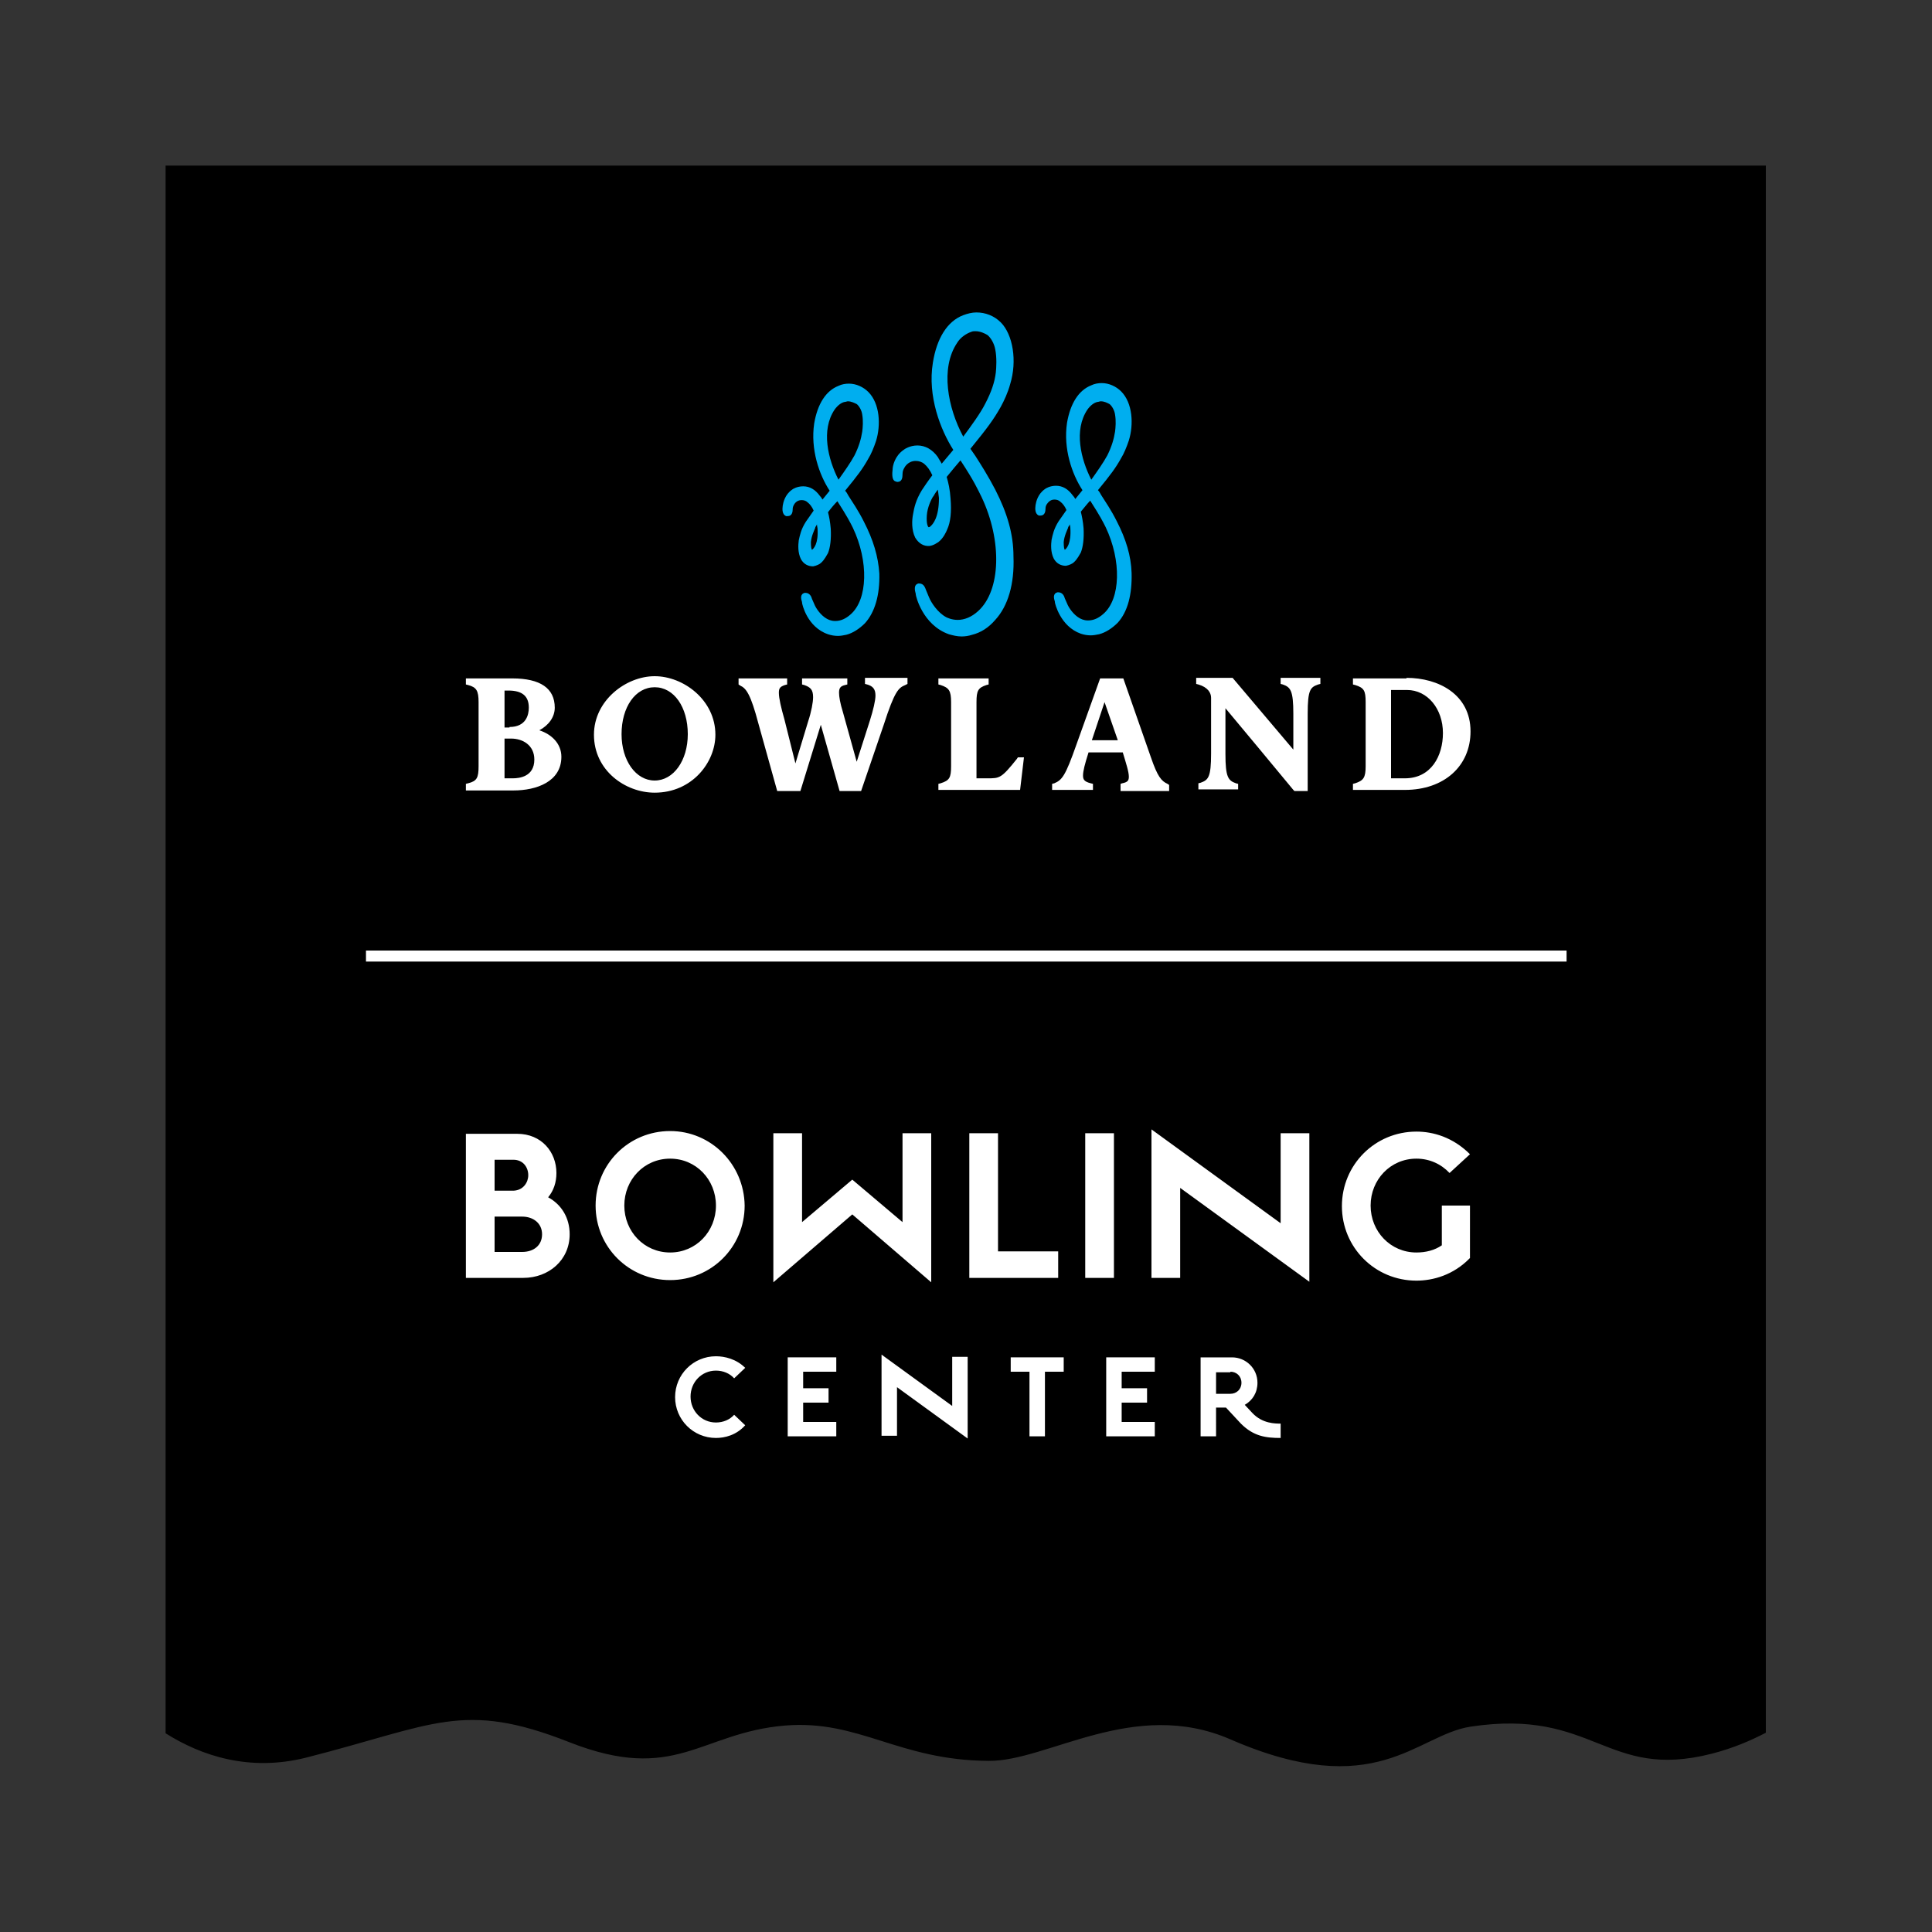 <?xml version="1.0" encoding="utf-8"?>
<!-- Generator: Adobe Illustrator 16.0.0, SVG Export Plug-In . SVG Version: 6.00 Build 0)  -->
<!DOCTYPE svg PUBLIC "-//W3C//DTD SVG 1.1//EN" "http://www.w3.org/Graphics/SVG/1.1/DTD/svg11.dtd">
<svg xmlns="http://www.w3.org/2000/svg" xmlns:xlink="http://www.w3.org/1999/xlink" version="1.1" id="bowland-logo" x="0px" y="0px" width="350" height="350" viewBox="0 0 350 350" enable-background="new 0 0 350 350" xml:space="preserve">
<rect x="0" y="0" width="350" height="350" fill="#333333" stroke="none"/>
<path d="M55.5,318.4c23.2-5.9,28.3-10.4,47.6-2.8c19.3,7.6,23.7-1.7,39.1-3c13.5-1.1,20.5,6.3,36.9,6.4c10.7,0.1,26.3-11.5,43.8-3.9  c26.4,11.5,33.7-0.8,43.5-2.3c22.5-3.4,24.5,9.8,43.7,4.9c3.9-1,7.1-2.4,9.8-3.8V30H30v284C36.5,318.1,45.2,321,55.5,318.4"/>
<path fill="#FFFFFF" d="M283.8,174.2H66.3v-2h217.5V174.2z M84.4,205.3v26.2h10.4c4.6,0,8.4-3.2,8.4-7.9c0-3-1.5-5.4-3.9-6.7  c1-1.2,1.5-2.7,1.5-4.4c0-3.8-2.7-7.1-7.1-7.1H84.4z M89.6,210.1H93c1.8,0,2.7,1.4,2.7,2.8c0,1.3-0.9,2.7-2.6,2.8h-3.5V210.1z   M89.6,226.7v-6.3h5c2,0,3.6,1.2,3.6,3.2c0,2-1.5,3.2-3.6,3.2H89.6z M121.4,204.9c-7.5,0-13.5,6-13.5,13.5c0,7.5,6,13.5,13.5,13.5  c7.5,0,13.5-6,13.5-13.5C134.8,210.9,128.8,204.9,121.4,204.9 M121.4,226.9c-4.7,0-8.3-3.8-8.3-8.5c0-4.7,3.6-8.5,8.3-8.5  c4.7,0,8.3,3.8,8.3,8.5C129.7,223.1,126.1,226.9,121.4,226.9 M154.4,220l14.3,12.3v-27h-5.2v16.1l-9.1-7.7l-9.1,7.7v-16.1h-5.2v27  L154.4,220z M191.7,226.7h-10.9v-21.4h-5.2v26.2h16.1V226.7z M201.8,205.3h-5.2v26.2h5.2V205.3z M213.8,215.2l23.4,17v-26.9H232  v16.3l-23.4-17v26.9h5.2V215.2z M266.4,218.4h-5.2v7.2c-1.3,0.9-2.9,1.3-4.6,1.3c-4.7,0-8.3-3.8-8.3-8.5c0-4.7,3.6-8.5,8.3-8.5  c2.4,0,4.5,1,6,2.6l3.7-3.4c-3.1-3.1-6.7-4.1-9.7-4.1c-7.5,0-13.5,6-13.5,13.5c0,7.5,6,13.5,13.5,13.5c3,0,6.7-1,9.7-4.1V218.4z   M129.7,245.7c-4.1,0-7.4,3.3-7.4,7.4c0,4.1,3.3,7.4,7.4,7.4c1.6,0,3.7-0.5,5.3-2.3l-2-1.9c-0.8,0.9-2,1.4-3.3,1.4  c-2.6,0-4.6-2.1-4.6-4.7c0-2.6,2-4.7,4.6-4.7c1.3,0,2.5,0.5,3.3,1.4l2-1.9C133.4,246.2,131.3,245.7,129.7,245.7 M145.5,257.6v-3.5  h4.6v-2.6h-4.6v-3h6v-2.6h-8.8v14.3h8.8v-2.6H145.5z M162.5,251.3l12.8,9.3v-14.8h-2.8v8.9l-12.8-9.3v14.7h2.8V251.3z M189.3,260.2  v-11.7h3.4v-2.6h-9.6v2.6h3.4v11.7H189.3z M203.2,257.6v-3.5h4.6v-2.6h-4.6v-3h6v-2.6h-8.8v14.3h8.8v-2.6H203.2z M224.8,257.9  c2.3,2.3,4.5,2.6,7.2,2.6v-2.6c-1,0-3.3,0-5.1-1.9l-1.4-1.5c1.4-0.8,2.3-2.2,2.3-4c0-2.6-2.1-4.6-4.6-4.6h-5.7v14.3h2.8V255h1.8  L224.8,257.9z M222.9,248.5c1.1,0,2,0.8,2,2s-0.9,2-2,2h-2.6v-3.9H222.9z M97.7,132.3c2.2,0.7,4,2.4,4,4.8c0,4.5-4.5,6.1-8.7,6.1  h-8.6V142l0.4-0.1c1.6-0.4,1.9-1,1.9-3.1v-11.6c0-2.1-0.4-2.7-1.9-3.1l-0.4-0.1v-1.1h8.4c5.1,0,7.7,1.8,7.7,5.3  C100.5,129.9,99.4,131.4,97.7,132.3 M92.3,131.7c3,0,3.5-2.2,3.5-3.5c0-2.1-1.2-3.1-3.7-3.1h-0.7v6.7H92.3 M92.9,141  c1.2,0,3.9-0.3,3.9-3.4c0-2.6-2.1-3.8-4.2-3.8h-1.2v7.2H92.9z M118.6,143.6c-5.3,0-11-4-11-10.5c0-6.2,5.8-10.6,11-10.6  s11,4.3,11,10.6C129.6,138.1,125.4,143.6,118.6,143.6 M118.6,141.4c3.4,0,6-3.6,6-8.4c0-4.9-2.5-8.5-6-8.5s-6,3.6-6,8.5  C112.6,137.8,115.2,141.4,118.6,141.4 M164,124.1l0.4-0.2v-1.1h-7.7v1.1l0.4,0.1c1,0.3,1.5,0.8,1.5,2c0,0.9-0.4,2.6-1,4.5l-2.4,7.5  l-2.5-9c-0.5-1.6-0.7-2.8-0.7-3.5c0-0.8,0.2-1.2,1.1-1.4l0.4-0.1v-1.1h-8.2v1.1l0.4,0.1c1.1,0.4,1.6,0.8,1.6,2.2  c0,0.9-0.3,2.6-0.9,4.4l-2.3,7.6l-2-8c-0.6-2.1-1-3.8-1-4.8c0-0.8,0.2-1.1,1.1-1.4l0.4-0.1v-1.1h-8.8v1.1l0.3,0.2  c1.1,0.5,1.9,1.6,3.3,6.9l3.4,12.2h4.2l3.7-12l3.4,12h3.9l4.1-12C162.1,125.1,162.8,124.6,164,124.1 M184.2,137.5  c-2.8,3.5-3.1,3.5-5.3,3.5h-2v-13.8c0-2.1,0.3-2.6,1.8-3.1l0.4-0.1v-1.1H170v1.1l0.4,0.1c1.5,0.5,1.9,1,1.9,3.1v11.6  c0,2.1-0.3,2.6-1.9,3.1L170,142v1.1h14.8l0.7-5.9h-1.1L184.2,137.5z M203.3,141.9c1-0.2,1.2-0.5,1.2-1.2c0-0.9-0.5-2.4-1.1-4.4h-6.2  c-0.7,2.2-1,3.4-1,4.2c0,0.7,0.2,1.1,1.4,1.4l0.4,0.1v1.1h-7.4v-1.1l0.4-0.1c1.4-0.6,2-1.3,4-7l4.3-12h4.2l5,14.3  c1.2,3.5,1.9,4.3,3,4.8l0.3,0.2v1.1h-8.8V142L203.3,141.9 M202.5,134.1l-2.4-6.9l-2.3,6.9H202.5z M222,136.6v-8.3c2,2.4,4,4.8,6,7.2  c2.1,2.5,4.2,5.1,6.3,7.6l0.2,0.2h2.4v-14c0-4.4,0.5-4.8,1.9-5.3l0.4-0.1v-1.1h-7.2v1.1l0.4,0.1c1.4,0.5,1.9,1.1,1.9,5.3v6.5l-11-13  h-6.6v1.1l0.4,0.1c1.7,0.5,2.3,1.5,2.3,2.4v10.1c0,4.3-0.5,4.8-1.9,5.3l-0.4,0.1v1.1h7.2V142l-0.4-0.1  C222.5,141.4,222,140.8,222,136.6 M254.8,122.8c5.8,0,11.6,3,11.6,9.7c0,6.3-4.8,10.6-11.9,10.6h-9.4V142l0.4-0.1  c1.5-0.5,1.9-1,1.9-3.1v-11.6c0-2.1-0.3-2.6-1.9-3.1l-0.4-0.1v-1.1H254.8 M261.4,132.8c0-4.4-2.8-7.8-6.5-7.8H252v16h2.5  C259.3,141,261.4,136.9,261.4,132.8"/>
<path fill="#00AEEF" d="M180.3,88.7c-1.3-2.5-2.7-4.7-3.6-6.1c-0.4-0.6-0.7-1-0.9-1.3c3.1-3.8,4.2-5.3,5.5-7.6  c0.6-1.1,1.3-2.6,1.7-4.1c1.3-4.2,0.5-9-1.7-11.2c-1.2-1.2-2.8-1.8-4.4-1.8c-0.8,0-1.6,0.2-2.4,0.5c-2.9,1.1-4.8,4.2-5.5,8.6  c-1,6.1,1.4,12.2,3.7,15.8l-2.1,2.5c-0.2-0.4-0.5-0.8-0.7-1.2c-1-1.4-2.3-2.1-3.7-2.1c-1.4,0-2.4,0.7-2.5,0.8c-1.6,1.1-2,2.9-2,3.6  c-0.2,1.6,0.2,2,0.5,2.1l0.3,0.1l0.1,0c0.8,0,0.9-0.8,0.9-1.3l0-0.1c0-0.6,0.2-0.9,0.3-1.1c0.1-0.2,0.7-1.3,2.1-1.3  c0.6,0,1.1,0.2,1.5,0.5c0.6,0.5,1.1,1.2,1.5,2.1c-0.7,0.9-1.5,2.1-1.9,2.7c-1.1,1.8-1.4,3.2-1.6,4.4c-0.2,1-0.3,2.8,0.4,4.2  c0.6,1,1.5,1.6,2.6,1.5c0.8-0.1,1.4-0.6,1.6-0.7c0.9-0.7,1.4-1.8,1.6-2.3c0.6-1.3,0.8-3.2,0.6-5.6c-0.1-1.6-0.4-2.9-0.7-3.9  c0.9-1.1,1.8-2.2,2.5-3c2.5,3.8,3.1,5.2,3.8,6.6c3.8,8,3.5,17-0.6,20.7c-1.2,1.1-2.5,1.6-3.7,1.6c-1.1,0-1.9-0.4-2.1-0.5  c-1.5-0.8-2.7-2.6-3.1-3.6c-0.1-0.3-0.4-0.9-0.5-1.2c-0.2-0.5-0.4-1.3-1.3-1.3h0l-0.1,0c-0.9,0.2-0.7,1.2-0.5,1.9l0,0.1  c0,0.2,1.2,5.5,6,7.2c0.7,0.2,1.5,0.4,2.3,0.4c0.6,0,1.3-0.1,1.9-0.3c1.6-0.4,3-1.3,4.2-2.7c2.3-2.5,3.5-6.5,3.3-11.5  C183.6,96.8,182.5,93,180.3,88.7 M180.4,67.5c-0.2,1.7-0.8,3.5-1.9,5.6c-0.9,1.8-2.6,4.1-4,6c-2.8-5.2-4.2-12.4-1.1-17  c0.6-1,1.7-1.7,2.6-2c0.2-0.1,0.5-0.1,0.7-0.1c0.9,0,1.7,0.4,2.2,0.7c0.6,0.5,1.2,1.5,1.4,2.6C180.6,64.8,180.5,66.6,180.4,67.5   M168.5,95.4c-0.1,0.1-0.2,0.1-0.3,0.1c0,0,0,0,0,0c-0.1-0.1-0.4-0.6-0.3-2.1c0.1-1.5,0.8-2.9,1.1-3.4l0.1-0.1  c0.1-0.2,0.4-0.7,0.8-1.2c0.1,0.8,0.2,1.4,0.2,1.5C170.1,93.8,169,95,168.5,95.4 M205,103.8c-0.1-3.1-1-6.1-2.7-9.4  c-1-2-2.1-3.6-2.8-4.7c-0.2-0.4-0.4-0.7-0.6-0.9c2.3-2.8,3.2-4,4.2-5.8c0.5-0.8,1-2,1.4-3.2c0.9-2.9,0.7-6.8-1.4-8.9  c-0.9-0.9-2.2-1.5-3.5-1.5c-0.6,0-1.3,0.1-1.9,0.4c-2.3,0.9-3.8,3.3-4.4,6.8c-0.7,4.7,0.9,9.3,2.8,12.2l-1.3,1.6  c-0.1-0.2-0.3-0.5-0.5-0.7c-0.8-1.1-1.8-1.7-3-1.7c-1.1,0-1.9,0.5-2,0.6c-1.3,0.9-1.6,2.3-1.7,2.9c-0.1,0.7-0.1,1.6,0.6,1.9l0.2,0  l0.1,0c0.8,0,0.9-0.8,0.9-1.2c0-0.4,0.1-0.6,0.2-0.8c0.1-0.1,0.5-0.9,1.4-0.9c0.4,0,0.8,0.1,1.1,0.4c0.4,0.3,0.8,0.8,1.1,1.5  c-0.5,0.7-1.1,1.6-1.4,2c-0.9,1.4-1.1,2.5-1.3,3.4c-0.1,0.8-0.2,2.2,0.4,3.4c0.5,0.9,1.3,1.3,2.2,1.3c0.6-0.1,1.2-0.4,1.4-0.6  c0.7-0.6,1.1-1.5,1.3-1.8c0.4-1,0.6-2.5,0.5-4.4c-0.1-1.2-0.3-2.2-0.5-3c0.6-0.7,1.2-1.5,1.7-2c1.8,2.8,2.3,3.8,2.8,4.8  c2.9,6.1,2.7,13-0.4,15.7c-0.9,0.8-1.8,1.2-2.8,1.2c-0.8,0-1.3-0.3-1.5-0.4c-1.1-0.6-2-1.9-2.3-2.7c-0.1-0.2-0.3-0.7-0.4-0.9  c-0.1-0.4-0.4-1.1-1.2-1.1h0l-0.1,0c-0.9,0.2-0.7,1.1-0.5,1.7l0,0.1c0,0.2,1,4.4,4.7,5.7c0.6,0.2,1.2,0.3,1.8,0.3  c0.5,0,1-0.1,1.5-0.2c1.2-0.3,2.4-1.1,3.4-2.1C204.3,110.8,205.1,107.7,205,103.8 M202,78.2c-0.2,1.3-0.6,2.7-1.4,4.3  c-0.7,1.3-1.9,3-2.9,4.4c-1.9-3.7-3.2-9-0.7-12.7c0.5-0.7,1.2-1.3,1.9-1.4c0.2,0,0.3-0.1,0.5-0.1c0.7,0,1.2,0.3,1.6,0.5  c0.4,0.3,0.9,1.1,1,1.9C202.2,76.2,202.1,77.5,202,78.2 M192.9,99.6C192.9,99.6,192.9,99.6,192.9,99.6c-0.1-0.1-0.2-0.5-0.2-1.4  c0.1-1.1,0.6-2.1,0.8-2.6l0-0.1c0.1-0.1,0.2-0.3,0.3-0.5c0.1,0.4,0.1,0.6,0.1,0.6C194.1,98.5,193.2,99.4,192.9,99.6 M156.5,94.5  c-1-2-2.1-3.6-2.8-4.7c-0.2-0.4-0.4-0.7-0.6-0.9c2.3-2.8,3.2-4,4.2-5.8c0.5-0.8,1-2,1.4-3.2c0.9-2.9,0.7-6.8-1.4-8.9  c-0.9-0.9-2.2-1.5-3.5-1.5c-0.6,0-1.3,0.1-1.9,0.4c-2.3,0.9-3.8,3.3-4.4,6.8c-0.7,4.7,0.9,9.3,2.8,12.2l-1.3,1.6  c-0.1-0.2-0.3-0.5-0.5-0.7c-0.8-1.1-1.8-1.7-3-1.7c-1.1,0-1.9,0.5-2,0.6c-1.3,0.9-1.6,2.3-1.7,2.9c-0.1,0.7-0.1,1.6,0.6,1.9l0.2,0  l0.1,0c0.8,0,0.9-0.8,0.9-1.2c0-0.4,0.1-0.6,0.2-0.8c0.1-0.2,0.5-0.9,1.4-0.9c0.4,0,0.8,0.1,1.1,0.4c0.4,0.3,0.8,0.8,1.1,1.5  c-0.5,0.7-1.1,1.6-1.4,2c-0.9,1.4-1.1,2.5-1.3,3.4c-0.1,0.8-0.2,2.2,0.4,3.4c0.5,0.9,1.3,1.3,2.2,1.3c0.6-0.1,1.2-0.4,1.4-0.6  c0.7-0.6,1.1-1.5,1.3-1.8c0.4-1,0.6-2.5,0.5-4.4c-0.1-1.2-0.3-2.3-0.5-3c0.6-0.8,1.2-1.5,1.7-2c1.8,2.8,2.3,3.8,2.8,4.8  c2.9,6.1,2.7,13-0.4,15.7c-0.9,0.8-1.8,1.2-2.8,1.2c-0.8,0-1.3-0.3-1.5-0.4c-1.1-0.6-2-1.9-2.3-2.7c-0.1-0.2-0.3-0.7-0.4-0.9  c-0.1-0.4-0.4-1.1-1.2-1.1h0l-0.1,0c-0.9,0.2-0.7,1.1-0.5,1.7l0,0.1c0,0.2,0.9,4.4,4.7,5.7c0.6,0.2,1.2,0.3,1.8,0.3  c0.5,0,1-0.1,1.5-0.2c1.2-0.3,2.4-1.1,3.4-2.1c1.8-2,2.7-5.1,2.6-9C159.1,100.8,158.2,97.8,156.5,94.5 M156.2,78.2  c-0.2,1.3-0.6,2.7-1.4,4.3c-0.7,1.3-1.9,3-2.9,4.4c-1.9-3.7-3.2-9-0.7-12.7c0.5-0.7,1.2-1.3,1.9-1.4c0.2,0,0.3-0.1,0.5-0.1  c0.6,0,1.2,0.3,1.6,0.5c0.4,0.3,0.9,1.1,1,1.9C156.4,76.2,156.3,77.5,156.2,78.2 M147.1,99.6C147.1,99.6,147.1,99.6,147.1,99.6  c-0.1-0.1-0.2-0.5-0.2-1.4c0.1-1.1,0.6-2.1,0.8-2.6l0-0.1c0.1-0.1,0.2-0.3,0.3-0.5c0,0.3,0.1,0.6,0.1,0.7  C148.3,98.5,147.4,99.4,147.1,99.6"/>
</svg>
